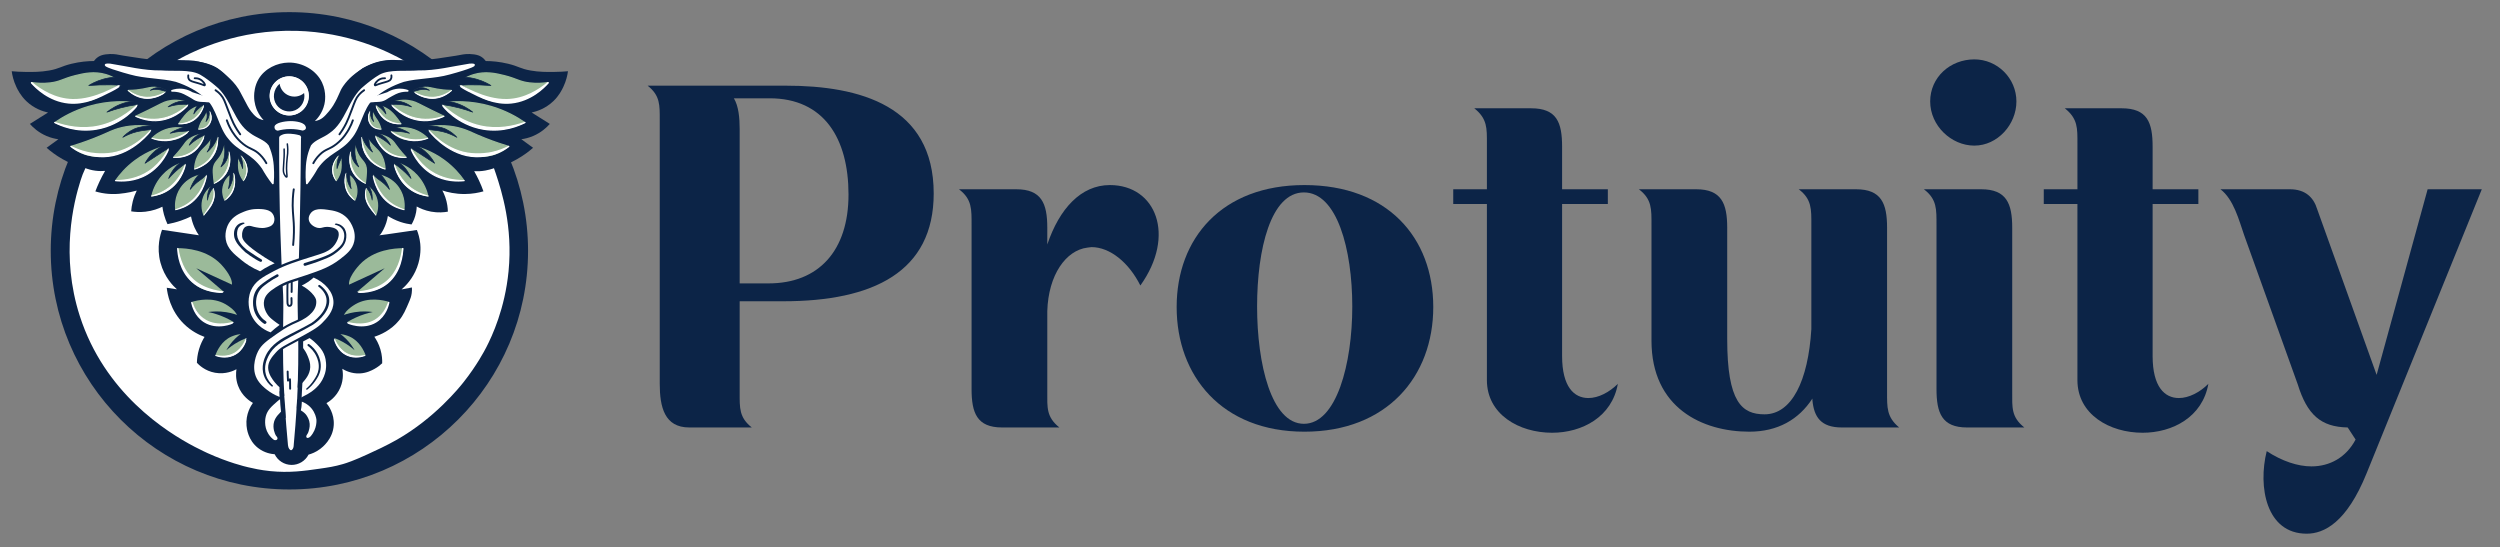 <?xml version="1.0" encoding="UTF-8"?><svg id="a" xmlns="http://www.w3.org/2000/svg" viewBox="0 0 2552.09 558.78"><rect x="0" y="0" width="2552.09" height="558.78" fill="#808080" stroke="none"/><defs><style>.b{stroke-width:1.29px;}.b,.c,.d,.e,.f,.g,.h,.i,.j,.k,.l,.m,.n,.o,.p,.q,.r,.s,.t,.u,.v,.w,.x,.y{fill:#fff;}.b,.c,.e,.f,.g,.z,.aa,.h,.i,.j,.k,.l,.m,.n,.o,.p,.q,.r,.s,.t,.u,.v,.w,.x,.y{stroke-linecap:round;stroke-linejoin:round;}.b,.c,.e,.f,.i,.j,.k,.l,.m,.o,.p,.q,.r,.s,.t,.u,.v,.w,.x,.y{stroke:#fff;}.c{stroke-width:.77px;}.e{stroke-width:.58px;}.f{stroke-width:.74px;}.g{stroke-width:1.99px;}.g,.z,.h,.n{stroke:#0c2447;}.z{stroke-width:.74px;}.z,.ab{fill:#0c2447;}.aa{stroke:#9bba9a;}.aa,.t{stroke-width:1.37px;}.aa,.ac{fill:#9bba9a;}.ad{fill:#131338;}.h{stroke-width:1.9px;}.i{stroke-width:.98px;}.j{stroke-width:1.69px;}.k{stroke-width:1.16px;}.l{stroke-width:1.25px;}.m{stroke-width:1.03px;}.n{stroke-width:1.55px;}.o{stroke-width:.76px;}.p{stroke-width:1.02px;}.q{stroke-width:1.48px;}.r{stroke-width:.8px;}.s{stroke-width:.88px;}.u{stroke-width:.86px;}.v{stroke-width:1.8px;}.w{stroke-width:.56px;}.x{stroke-width:.71px;}.y{stroke-width:1.8px;}</style></defs><circle class="d" cx="297.25" cy="259.26" r="235.49"/><path class="ab" d="M295.43,12.39c-134.56,0-243.63,109.08-243.63,243.64s109.08,243.63,243.63,243.63,243.63-109.08,243.63-243.63S429.99,12.39,295.43,12.39ZM302.38,31.48c53.43,1.39,92.86,20.53,111.56,31.19-5.64-1.28-15.19-2.62-26.39,0-10.37,2.42-17.36,7.11-20.99,9.6-3.43,2.34-10.3,7.14-16.2,15.59-4.16,5.97-3.61,8.79-10.2,19.8,0,0-2.65,4.42-7.58,9.64-2.01,2.13-3.94,3.87-6.78,5.09-1.73.74-3.28,1.06-4.36,1.21,2.27-2.19,7.62-7.93,9.73-17.14.43-1.88,2.49-11.8-2.4-22.19-6.02-12.8-20.23-20.62-34.19-20.39-11.69.19-24.26,6.04-30.59,16.8-4.05,6.88-4.54,14.06-4.57,17.25-.07,7.33,2.14,12.79,3.08,14.88,2.06,4.58,4.71,7.83,6.61,9.83-1.14-.19-2.79-.57-4.6-1.45-2.03-.99-3.67-2.3-5.57-4.36-3.54-3.82-5.54-7.51-6.06-8.48-8.53-16.01-8.35-15.86-9.21-17.2-3.9-6.12-8-9.94-11.39-13.08-5.11-4.75-9.44-8.78-16.47-11.63-5.55-2.25-11.04-3.07-13.32-3.39-1.32-.19-2.69-.34-8.24-.73-4.91-.34-9.47-.61-13.63-.83,18.92-10.52,62.71-31.53,121.76-29.99ZM496.42,354.54c-1.9,3.68-9.61,18.35-23.08,35.43-4.29,5.45-29.42,36.77-68.14,58.87-10.7,6.11-22.08,11.31-30.34,15.08-14.32,6.54-20.53,8.58-24.7,9.8-8.57,2.51-14.92,3.45-23.81,4.73-15.87,2.29-30.94,4.46-50.56,2.46-9.93-1.01-17.3-2.71-22.48-3.92-3.73-.87-20.39-4.89-41.5-14.48,0,0-6.66-3.06-13-6.37-29.73-15.54-92.14-55.25-117.36-133.58-19.92-61.87-6.34-115.86.8-138.35.6-1.94,1.3-3.99,2.13-6.12.9-2.32,1.84-4.46,2.79-6.42,2.55.97,5.9,1.99,9.93,2.54,4,.55,7.48.48,10.18.24-1.95,3.35-3.93,7.06-5.83,11.15-1.59,3.42-2.95,6.7-4.11,9.8,1.7.51,3.87,1.09,6.42,1.57,1.6.31,5.27.94,10.05,1.09,5.8.18,10.18-.44,13.81-.97,3.16-.46,7.26-1.23,11.99-2.54-1.44,2.9-2.98,6.65-4.12,11.14-.95,3.78-1.39,7.19-1.57,10.05,3.68.6,8.68,1.03,14.54.36,7.56-.86,13.49-3.2,17.32-5.09.32,2.43.82,5.19,1.64,8.16,1.03,3.76,2.32,6.99,3.57,9.65,4.12-.76,8.79-1.91,13.83-3.65,3.79-1.31,7.19-2.75,10.2-4.2.6,3.16,1.66,7.1,3.6,11.39,1.4,3.09,2.95,5.69,4.4,7.8-12.53-1.87-25.06-3.73-37.59-5.6-1.69,4.57-5.85,17.65-1.6,33.59,3.98,14.93,13.08,23.89,16.79,27.19-3.46-.53-6.93-1.07-10.39-1.6.64,5.78,3.31,22.99,17.59,36.99,7.6,7.45,15.69,11.25,20.99,13.2-1.84,2.97-4.01,7.15-5.6,12.44-1.66,5.51-2.13,10.37-2.2,13.95,1.91,2.08,8.18,8.35,18.6,10.2,10.98,1.95,19.39-2.28,21.79-3.6-.51,3.19-1.07,9.57,1.6,16.8,4.03,10.89,12.62,16.14,15.2,17.59-1.7,2.34-7.63,11.14-6.52,23.32.26,2.89,1.52,14.68,11.72,22.66,6.72,5.26,13.89,6.19,16.99,6.41,3.18,6.56,9.8,10.78,17.08,10.9,7.34.12,14.15-3.97,17.52-10.51,2.97-.82,7.43-2.44,11.92-5.84,1.93-1.46,12.93-9.77,13.81-24.35.72-11.85-5.71-20.23-7.45-22.35,2.5-1.43,10.28-6.31,14.35-16.35,3.38-8.32,2.39-15.71,1.82-18.72,2.82,1.73,9.29,5.12,17.81,4.72,7.06-.32,12.25-3.09,14.9-4.54,3.56-1.95,6.21-4.13,8-5.81.12-3.39-.1-8.43-1.82-14.23-1.71-5.75-4.25-10.07-6.18-12.84,5.88-1.9,16.82-6.41,25.26-16.72,4.51-5.5,6.72-10.72,10.72-20.17.74-1.74,1.72-4.26,2.18-7.63.33-2.4.28-4.42.18-5.81-3.51.67-7.03,1.33-10.54,2,3.96-3.4,11.38-10.73,15.81-22.53,4.26-11.37,3.56-21.07,3.27-23.98-.59-5.99-2.13-10.84-3.45-14.17-9.94,1.53-20,2.98-30.16,4.36-2.73.37-5.46.73-8.18,1.09.42-.36.85-.73,1.27-1.09,1.96-2.86,4.2-6.8,5.81-11.81.8-2.5,1.31-4.83,1.64-6.9,3.18,2.04,7.5,4.37,12.9,6.18,4.23,1.41,8.08,2.15,11.27,2.54,1.7-2.92,3.64-7.08,4.63-12.35.41-2.18.59-4.2.64-6,3.24,1.8,8.24,4.09,14.72,5.27,7.21,1.31,13.25.69,17.08,0-.08-3.83-.62-8.91-2.54-14.54-.93-2.71-2.01-5.08-3.09-7.09,5.29,1.76,13.2,3.69,22.89,3.63,7.8-.05,14.32-1.37,19.08-2.73-1.23-3.46-2.72-7.18-4.54-11.08-1.61-3.44-3.27-6.59-4.91-9.45,3.11.15,7.02.06,11.45-.73,3.38-.6,6.31-1.47,8.72-2.36.48,1.33,1.18,3.35,2,5.81,5.95,17.99,17.34,53.67,12.9,99.39-3.7,38.1-16.73,66-22.71,77.59Z"/><path class="ac" d="M235.99,293.21c4.28-7.73-8.94-21.91-10.19-23.22-14.5-15.27-35.54-16.65-44.5-16.66.3,3.33,3.18,31.15,23.93,41,10.72,5.09,26.96,5.74,30.76-1.13Z"/><path class="ac" d="M242.13,324.58c1.37-6.28-10.79-13.39-11.93-14.05-13.28-7.62-28.22-4.19-34.46-2.33.9,2.26,8.7,21.03,25.21,23.57,8.52,1.31,19.97-1.62,21.18-7.19Z"/><path class="ac" d="M250.2,342.64c-3.13-3.62-12.8.44-13.7.83-10.47,4.51-15.11,14.94-16.79,19.49,1.75.47,16.42,4.21,25.31-4.49,4.59-4.49,7.96-12.62,5.18-15.83Z"/><path class="d" d="M315.99,345.09c3.39,2.34,5.9,4.68,7.63,6.48,2.66,2.78,5.17,5.4,7.03,9.69,1.74,4.02,2.05,7.52,2.18,9.21.26,3.23-.05,5.78-.24,7.03-.15,1.01-.89,5.48-3.63,10.42-4.56,8.21-11.76,12.5-15.13,14.51-2.35,1.4-3.46,1.57-13.47,7.22-1.62.91-3.43,2.03-5.58,3.53-1.13.78-2.81,2.22-4.82,4.12-5.04,4.76-8.74,8.27-10.17,13.21-1.94,6.72,1.25,12.93,1.4,13.24.17.33.32.6.42.79.11.16.28.4.5.68.32.4.53.6.64.73.45.54.73,1.63.36,2.36-.44.88-1.86,1.35-3.33.8-1.57-1.13-3.81-3.05-5.7-6-5.22-8.18-3.03-17.05-2.7-18.29,1.63-6.18,5.52-9.68,11.8-15.17,11.46-10.02,15.75-8.46,24.33-17.57,3.92-4.16,8.94-9.64,9.2-17.36.15-4.32-1.21-7.79-2.54-11.08-1.49-3.69-3.32-6.49-4.72-8.36v-6.72c2.18-1.15,4.36-2.3,6.54-3.45Z"/><path class="d" d="M294,454.53c.25,3.08,1.95,5.1,3.15,5.06,1.21-.04,2.77-2.2,2.71-5.35,0-.08,0-.16,0-.25,1.01-10.66,2.34-26.46,3.37-45.61,2.8-52.35.08-91.1.67-106.84,1.37-36.1,2.86-88.55,3.37-160.4.04-.13.36-1.15-.26-2.1-.5-.77-1.27-.98-1.45-1.03-3.66-1-6.8-1.35-9.1-1.48-7.38-.41-9.29,1.59-9.93,1.85-.94.37-1.56,1.29-1.56,2.3-.17,71.77,1.94,124.28,4.06,160.22.93,15.82-1.57,54.28,1.35,106.21,1.12,19.94,2.54,36.37,3.6,47.42Z"/><path class="d" d="M307.15,418.93c.18-1.3.35-2.66.48-4.06.17-1.7.29-3.33.36-4.91,1.92.68,6.34,2.52,10.05,7.03,3.72,4.52,4.68,9.23,4.97,11.25,0,0,1.12,9.31-6.08,17.35-.76.85-1.81,1.22-1.81,1.22-.5.18-1.28.45-1.86.05-.57-.39-.65-1.21-.59-1.68.05-.36.2-.64.5-1.18.33-.59.64-.99.68-1.04.82-1.06,1.41-3.38,1.54-3.91.49-1.9,1.34-5.25.3-9.14-.13-.48-.25-.86-.34-1.1-.84-2.48-2.15-4.42-2.52-4.95,0,0-.03-.05-.06-.09-.95-1.32-2.6-3.01-5.64-4.84Z"/><path class="d" d="M315.08,97.89c0,11.02-8.93,19.95-19.95,19.95s-19.95-8.93-19.95-19.95,8.93-19.95,19.95-19.95,19.95,8.93,19.95,19.95Z"/><path class="ad" d="M280.93,94.97c4.21,3.58,10.04,4.62,15.21,2.7,5.24-1.94,9.01-6.62,9.8-12.17,6.49,5.62,7.65,15.09,3.04,21.63-4.05,5.74-11.97,8.39-18.92,5.41-6.77-2.9-10.62-10.28-9.12-17.57Z"/><path class="d" d="M266.52,213.42c7.5.47,9.98,2.73,10.81,3.6.51.53,2.27,2.42,2.7,5.41.1.7.53,3.73-1.35,6.31-1.55,2.12-3.78,2.74-6.08,3.38-3.52.98-6.53.62-7.89.45-4.65-.59-7.66-1.58-7.66-1.58-.42-.14-1.19-.4-2.25-.45,0,0-2.15-.1-4.05.9-2.82,1.48-4,6.41-3.6,9.91.34,2.95,1.92,6.75,15.32,16.22,4.3,3.04,10.33,7.03,17.92,11.21-1.53.65-3.11,1.37-4.72,2.18-3.84,1.92-7.23,3.97-10.18,6-8.65-3.67-14.85-8.06-18.79-11.27-7.93-6.46-14.69-11.94-16.22-21.18-1.43-8.67,2.48-15.53,3.15-16.67,4.19-7.1,10.74-9.81,15.32-11.71,7.8-3.23,14.29-2.91,17.57-2.7Z"/><path class="d" d="M285.46,406.33c-.13,0-.26-.02-.39-.07-1.45-.55-2.89-1.18-4.27-1.86-1.45-.71-5.22-2.68-8.92-5.57-2.35-1.84-7.81-6.12-10.86-12.13-6.38-12.58.54-26.89,1.35-28.48,3.66-7.19,9.03-10.94,19.72-18.42,3.91-2.74,8.77-6.14,15.93-9.55,1.36-.65,2.62-1.2,3.84-1.74,2.96-1.3,5.76-2.53,9.56-4.96,1.38-.88,6.05-4.08,8.51-8.44.95-1.68,1.36-3.15,1.52-3.88.21-.93.5-2.79.17-4.67-.34-1.93-1.86-4.29-4.54-7.01-2.76-2.81-6-5.2-9.61-7.11-.37-.19-.59-.58-.58-.99s.25-.79.62-.97c2.15-1.03,4.25-2.23,6.22-3.56,2-1.34,3.91-2.84,5.69-4.44.21-.19.47-.28.74-.28.15,0,.31.03.45.1,12.7,5.74,20.7,15.67,20.88,25.93.18,9.98-7.13,17.42-11.96,22.35-5.06,5.15-12.5,9.18-26.01,16.49-2.31,1.25-4.34,2.32-6.14,3.27-7.92,4.18-11.2,5.91-15.18,10.45l-.26.29c-3.23,3.68-7.24,8.25-7.13,14.28.11,6.1,4.35,11.48,6.39,14.07,1.44,1.82,3.04,3.48,4.78,4.96.24.2.38.5.39.82l.18,9.99c0,.36-.17.71-.47.92-.19.13-.41.2-.63.2Z"/><path class="ab" d="M320.17,283.31c11.77,5.32,20.06,14.8,20.24,24.95.17,9.56-6.91,16.73-11.71,21.63-4.77,4.86-11.81,8.72-25.68,16.22-12.42,6.72-16.57,8.2-21.63,13.97-3.4,3.88-7.78,8.7-7.66,15.32.12,6.49,4.53,12.06,6.65,14.76,1.79,2.28,3.57,3.96,4.91,5.09.06,3.33.12,6.66.18,9.99-1.1-.42-2.54-1.01-4.18-1.82-.74-.36-4.8-2.38-8.72-5.45-2.35-1.84-7.61-5.96-10.55-11.76-6.23-12.3.79-26.39,1.35-27.48,3.54-6.95,8.82-10.64,19.37-18.02,3.85-2.69,8.7-6.08,15.77-9.46,4.65-2.22,8.08-3.28,13.52-6.76,1-.64,6.15-3.99,8.87-8.82,1.14-2.02,1.54-3.72,1.64-4.18.16-.75.57-2.88.18-5.09-.16-.94-.74-3.43-4.83-7.59-2.01-2.04-5.21-4.84-9.88-7.31,1.92-.92,4.09-2.11,6.36-3.63,2.29-1.54,4.22-3.1,5.81-4.54M320.17,281.12c-.53,0-1.06.19-1.47.57-1.74,1.58-3.61,3.04-5.56,4.35-1.94,1.3-3.98,2.47-6.09,3.48-.75.36-1.23,1.11-1.24,1.94-.02.83.44,1.6,1.17,1.98,3.52,1.86,6.66,4.18,9.34,6.91,1.73,1.76,3.87,4.3,4.24,6.43.31,1.76-.01,3.55-.16,4.24-.12.53-.49,1.95-1.4,3.57-2.33,4.13-6.82,7.21-8.15,8.05-3.72,2.38-6.48,3.59-9.41,4.87-1.23.54-2.5,1.1-3.88,1.75-7.24,3.46-12.14,6.89-16.08,9.64-10.84,7.59-16.29,11.39-20.07,18.83-.84,1.64-7.97,16.41-1.35,29.47,3.15,6.22,8.75,10.61,11.14,12.48,3.79,2.98,7.65,4.98,9.13,5.71,1.42.7,2.89,1.33,4.36,1.9.25.1.52.14.78.14.45,0,.89-.14,1.26-.4.6-.42.95-1.11.93-1.83l-.09-4.69-.1-5.31c-.01-.63-.29-1.22-.77-1.63-1.69-1.44-3.24-3.04-4.6-4.77-1.99-2.53-6.08-7.72-6.18-13.45-.1-5.61,3.6-9.82,6.86-13.54l.26-.29c3.85-4.39,7.07-6.09,14.87-10.21,1.8-.95,3.83-2.02,6.15-3.28,13.61-7.36,21.1-11.41,26.2-16.61l.07-.07c4.96-5.06,12.47-12.7,12.28-23.14-.19-10.68-8.44-20.99-21.53-26.91-.29-.13-.6-.19-.9-.19h0Z"/><path class="ab" d="M307.41,417.04l-4.43-.24c.17-4.66.36-9.35.56-14.06.22-5.23.46-10.42.71-15.59,1.56-.38,3.12-.76,4.69-1.14-.26,4.88-.51,9.77-.76,14.69-.27,5.47-.53,10.92-.77,16.35Z"/><path class="ab" d="M287.7,426.63c1.32-.01,2.64-.02,3.96-.04-.16-4.11-.39-8.34-.67-12.66-.31-4.68-.69-9.24-1.12-13.66-1.5-.27-3-.55-4.5-.82.26,5.8.57,10.44.83,13.78.23,2.98.44,5.19.73,7.63.28,2.34.56,4.31.79,5.76Z"/><path class="ac" d="M357.09,293.21c-4.28-7.73,8.94-21.91,10.19-23.22,14.5-15.27,35.54-16.65,44.5-16.66-.3,3.33-3.18,31.15-23.93,41-10.72,5.09-26.96,5.74-30.76-1.13Z"/><path class="ac" d="M350.94,324.58c-1.37-6.28,10.79-13.39,11.93-14.05,13.28-7.62,28.22-4.19,34.46-2.33-.9,2.26-8.7,21.03-25.21,23.57-8.52,1.31-19.97-1.62-21.18-7.19Z"/><path class="ac" d="M342.88,342.64c3.13-3.62,12.8.44,13.7.83,10.47,4.51,15.11,14.94,16.79,19.49-1.75.47-16.42,4.21-25.31-4.49-4.59-4.49-7.96-12.62-5.18-15.83Z"/><path class="ab" d="M242.01,292.99c-13.89-6.39-27.79-12.77-41.68-19.16,11.24,9.61,22.49,19.22,33.73,28.83,2.65-3.22,5.3-6.45,7.95-9.67Z"/><path class="ab" d="M246.28,323.17c-3.82-1.67-9.05-3.51-15.44-4.5-7.44-1.16-13.79-.78-18.3-.15,4.81.98,10.8,2.66,17.3,5.64,5.18,2.36,9.48,4.99,12.91,7.41,1.18-2.8,2.35-5.59,3.52-8.39Z"/><path class="ab" d="M250.84,337.59c-3,1.7-6.79,4.24-10.62,7.96-4.45,4.33-7.34,8.71-9.16,12,3.03-2.69,7.1-5.81,12.29-8.63,4.12-2.25,7.99-3.78,11.28-4.85-1.26-2.16-2.53-4.32-3.79-6.48Z"/><path class="ab" d="M351.06,292.99c13.89-6.39,27.79-12.77,41.68-19.16-11.24,9.61-22.49,19.22-33.73,28.83-2.65-3.22-5.3-6.45-7.95-9.67Z"/><path class="ab" d="M346.79,323.17c3.82-1.67,9.05-3.51,15.44-4.5,7.44-1.16,13.79-.78,18.3-.15-4.81.98-10.8,2.66-17.3,5.64-5.18,2.36-9.48,4.99-12.91,7.41-1.18-2.8-2.35-5.59-3.52-8.39Z"/><path class="ab" d="M342.23,337.59c3,1.7,6.79,4.24,10.62,7.96,4.45,4.33,7.34,8.71,9.16,12-3.03-2.69-7.1-5.81-12.29-8.63-4.12-2.25-7.99-3.78-11.28-4.85,1.26-2.16,2.53-4.32,3.79-6.48Z"/><path class="n" d="M290.04,152.2c.15,3.32.08,6.02,0,7.84-.12,2.61-.56,9.31-.65,10.78-.18,2.75-.32,4.85.82,7.18.67,1.38,1.87,2.99,2.45,2.78.73-.26-.09-3.15-.16-8.82-.03-2.01.06-3.45.16-5.39.28-5.01.75-6.64.98-9.96.16-2.29.21-5.57-.33-9.63"/><path class="g" d="M299.87,193.28c-.29,2.08-.7,5.32-.93,9.31-.62,10.53.49,16.85.93,25.14.28,5.19.38,12.83-.62,22.34"/><path class="g" d="M293.98,276.51c-.09,1.84-.2,4.39-.31,7.45-.12,3.35-.25,7.05-.31,11.79-.07,5.42,0,7.63.03,8.64,0,.08.02.45.03.95.02,1.18,0,1.56,0,2.41,0,1.61.12,2.7.5,3.5.12.25.29.52.59.73.35.24.73.26.91.27.43.02.76-.09.86-.14,0,0,.37-.15.68-.45.74-.74.69-2.85.68-3.32-.03-1.24-.06-2.38-.09-4.06"/><path class="g" d="M298.48,269.54c.06,1.64.11,4.24,0,7.45-.17,4.88-.62,6.24-.72,8.4-.03.6,0,.35.02,2.53.01,1.83,0,1.95,0,4.42,0,1.81.02,2.04,0,2.95-.02,1.15-.06,2.09-.09,2.73"/><path class="g" d="M293.64,379.32c.03,1.67.08,3.12.12,4.3.02.6.06,1.55.12,2.73.04.82.08,1.56.12,2.18.67-.44,1.33-.89,2-1.33.04.58.09,1.49.12,2.6.04,1.37.01,2.13.02,3.9,0,.73.01,1.81.04,3.12"/><path class="d" d="M276.2,340.49c-.13,0-.26-.02-.39-.06-2.63-.89-16-6.08-21.24-20.49-1.06-2.91-4.15-13.22.48-23.88,4.36-10.04,13.01-14.62,23.97-20.41,11.94-6.32,24.03-10.11,38.03-14.5,1.07-.33,2.08-.65,3.05-.95,10.16-3.14,16.29-5.04,20.67-11.22.24-.34,5.83-8.29,3.12-12.62-1.79-2.86-6.7-3.32-8.54-3.49-.52-.05-1.02-.07-1.5-.07-1.76,0-3,.33-4.19.64-1.06.28-2.16.57-3.48.57-.72,0-1.46-.08-2.24-.26-4.51-1-9.38-4.63-9.95-9.6-.49-4.29,2.44-7.57,3.04-8.19,2.38-2.46,5.79-3.66,10.4-3.66,2.43,0,4.78.32,6.85.6,6.19.84,14.67,1.99,21.46,9.39.41.45,10.04,11.15,7.05,24.51-1.96,8.72-8.22,13.58-14.86,18.71-10.65,8.25-20.69,11.67-34.59,16.41-3.37,1.15-6.39,2.1-9.05,2.94-8.29,2.62-14.28,4.51-22.24,9.55-7.04,4.46-10.18,7.92-11.18,12.31-.98,4.29.23,9.23,3.42,13.91,1.08,1.58,2.42,3.05,6.12,5.91,1.84,1.42,3.77,2.8,5.74,4.1.33.22.54.59.54.98,0,.4-.18.77-.5,1.01-1.65,1.2-3.28,2.47-4.85,3.77-1.47,1.21-2.92,2.48-4.31,3.77-.23.21-.52.32-.82.32Z"/><path class="ab" d="M327.41,213.5c2.35,0,4.69.32,6.69.59,6.13.83,14.24,1.93,20.73,9.01.48.53,9.59,10.8,6.76,23.43-1.82,8.13-7.58,12.73-14.42,18.02-10.28,7.96-20.04,11.38-34.24,16.22-13.85,4.72-20.86,5.85-31.54,12.62-7.13,4.52-10.6,8.2-11.71,13.07-1.64,7.19,2.73,13.59,3.6,14.87,1.24,1.81,2.76,3.38,6.38,6.17,1.51,1.17,3.46,2.6,5.81,4.15-1.59,1.16-3.23,2.43-4.91,3.82-1.56,1.29-3.01,2.57-4.36,3.82-1.83-.62-15.29-5.46-20.5-19.75-.61-1.69-4.27-12.11.45-22.98,4.11-9.45,12.06-13.81,23.43-19.82,11.84-6.27,23.76-10,37.85-14.42,12.01-3.77,19.27-5.48,24.33-12.62.57-.8,6.26-9.01,3.15-13.97-2.11-3.37-7.42-3.87-9.46-4.06-.58-.05-1.11-.08-1.61-.08-3.54,0-5.14,1.21-7.68,1.21-.59,0-1.24-.07-1.98-.23-3.92-.87-8.5-4.1-9.01-8.56-.44-3.87,2.37-6.86,2.7-7.21,2.51-2.59,6.03-3.29,9.53-3.29M327.41,211.08c-4.96,0-8.65,1.32-11.27,4.03-.66.68-3.92,4.32-3.37,9.17.63,5.54,5.96,9.55,10.89,10.65.87.19,1.69.29,2.5.29,1.48,0,2.65-.31,3.79-.61,1.17-.31,2.28-.6,3.89-.6.44,0,.91.02,1.38.07,1.53.14,6.16.58,7.63,2.93,1.7,2.71-.91,8.23-3.08,11.28-4.15,5.85-10.13,7.7-20.04,10.76-.98.3-1.99.62-3.04.95-14.08,4.41-26.22,8.22-38.26,14.59-11.17,5.91-19.99,10.58-24.52,21-4.81,11.07-1.6,21.76-.5,24.77,5.43,14.92,19.27,20.29,21.99,21.22.26.09.52.13.78.13.6,0,1.19-.22,1.65-.64,1.38-1.27,2.81-2.53,4.26-3.73,1.55-1.28,3.16-2.54,4.79-3.73.64-.47,1.01-1.22.99-2.01s-.43-1.53-1.09-1.96c-1.94-1.28-3.85-2.64-5.67-4.04-3.57-2.76-4.85-4.15-5.85-5.62-3-4.4-4.15-9.01-3.24-12.97.93-4.05,3.91-7.29,10.65-11.56,7.82-4.96,13.44-6.73,21.95-9.42,2.67-.84,5.69-1.8,9.07-2.95,13.48-4.6,24.13-8.23,34.94-16.6,6.51-5.04,13.25-10.26,15.3-19.41,3.13-13.98-6.91-25.13-7.34-25.6-7.08-7.73-15.81-8.91-22.19-9.78-2-.27-4.5-.61-7.02-.61h0Z"/><path class="ab" d="M325.14,291.24c.18-.1.36-.21.53-.31.27-.16.61-.14.86.04,7.61,5.43,9.02,11.41,9.35,13.18,2.23,12.05-9.85,23.1-16.34,27.3-.67.44-2.75,1.58-6.91,3.88-8.59,4.74-12.6,6.67-15.5,8.26-8.66,4.73-18.32,9.94-23.25,20.22-1.36,2.83-4.93,10.27-2.36,18.87,1.57,5.24,4.76,8.74,6.84,10.62.32.29.35.77.07,1.1h-.01c-.28.34-.76.38-1.09.12-2.28-1.85-5.87-5.36-7.83-10.82-3.43-9.57.59-18.26,1.85-20.9,5.55-11.58,16.94-17.51,24.1-21.23,2.53-1.32,7.33-3.6,15.67-8.09,4.05-2.18,6.08-3.27,6.74-3.71,1.03-.67,17.73-11.88,15.33-25.28-.28-1.59-1.51-6.95-8.13-11.94-.45-.34-.41-1.03.08-1.31Z"/><path class="ab" d="M249.64,227.68c.07.26-.2.6-.45.76-.1.06-.15.08-.5.2-.24.08-.47.18-.7.26-.57.2-1.2.59-1.49.78-.91.57-1.79,1.13-2.54,2.03-.79.95-1.07,1.86-1.39,2.85-.22.7-1.11,3.74-.1,7.64,0,0,.1.37.21.72,2.34,7.42,10.36,12.89,10.36,12.89,5.44,3.72,11.65,7.86,13.77,8.91.97.48,1.03,1.85.09,2.4,0,0-.02.01-.03.02-.38.22-.86.25-1.26.06-6.49-2.97-15.21-9.72-15.21-9.72-4.9-4.6-9.15-8.99-10.84-14.09-.14-.42-.22-.72-.25-.81-.14-.54-1.82-7.24,2.28-11.99,2.73-3.17,6.31-3.49,7.18-3.35.21.04.77.13.86.44Z"/><path class="ab" d="M314.34,351.35c-.62.41-.65,1.31-.05,1.75,2.54,1.88,6.37,5.36,8.82,10.91.97,2.2,2.99,6.98,2.11,12.99-.63,4.31-2.48,7.23-4.5,10.42-2.71,4.29-5.72,7.3-7.95,9.22-.17.14-.25.35-.24.57.03.57.69.87,1.14.52,2.38-1.88,5.46-4.76,8.25-8.85,2.15-3.15,4.55-6.67,5.32-11.88.99-6.66-1.22-11.91-2.16-14.06-2.72-6.17-7.04-9.84-9.51-11.59-.36-.26-.84-.26-1.21-.01,0,0-.01,0-.02.01Z"/><path class="ab" d="M341.86,228.77s-.11.27,0,.43c.06.09.15.12.29.16.2.07.4.14.6.2.52.15,1.04.34,1.56.5,1.22.39,2.49,1.24,2.57,1.29.79.58,1.89,1.53,2.81,2.96,3.26,5.07,1.06,11.18.75,12.02-1.6,4.24-4.89,6.8-8.39,9.54-.24.19-1.18.93-2.49,1.78-2.49,1.61-5.67,3.18-11.22,5.21-4.44,1.63-10.34,3.64-17.45,5.67-.57.16-.98.65-1.04,1.24,0,.01,0,.02,0,.03-.11,1.02.87,1.82,1.85,1.53,2.46-.74,10.96-3.29,17.47-5.97,3.68-1.52,6.02-2.23,9.74-4.46,1.11-.66,2.76-1.66,4.66-3.18,3.43-2.74,7.3-5.83,9.09-11.18.3-.9,1.77-5.55.24-10.48-.5-1.59-1.1-2.56-1.33-2.91,0,0-2.22-3.36-5.94-4.42-.2-.06-.48-.11-1.15-.3-.86-.24-1-.32-1.33-.3-.49.02-1.1.22-1.26.63Z"/><path class="ab" d="M284.43,281.34c.03-1-1.04-1.67-1.92-1.2-4.54,2.38-8.13,4.74-10.74,6.6-5.29,3.77-7.97,5.73-10.11,9.21-3.49,5.68-3.42,11.43-3.37,13.71.05,2.17.29,8.5,4.72,14.6,2.23,3.07,4.77,5.06,6.64,6.26.46.3,1.05.27,1.49-.06.14-.1.27-.2.41-.31.73-.55.69-1.65-.08-2.15-1.61-1.05-3.56-2.61-5.34-4.89-4.42-5.65-4.67-11.72-4.72-13.56-.05-1.73-.12-6.8,2.86-11.96,2.12-3.67,4.73-5.56,9.52-9.04,3.62-2.63,7.03-4.58,9.91-6.03.43-.22.72-.65.73-1.14,0-.01,0-.02,0-.03Z"/><path class="q" d="M181.53,253.82c.29,5.56,1.89,22.43,14.9,33.8,13.33,11.64,31.15,10.96,31.25,10.54.1-.42-17.39-.7-30.53-12.48-9.91-8.87-13.93-21.22-15.63-31.86Z"/><path class="q" d="M195.82,308.93c.57,2.71,3.13,13.42,12.84,19.5,13.24,8.29,29.11,1.3,29.07.97-.03-.32-15.26,4.99-27.86-2.3-8.07-4.67-12.04-12.75-14.05-18.17Z"/><path class="m" d="M220.29,362.96c1.93.72,9.78,3.39,17.91-.28,10.77-4.86,13.4-16.94,13.23-17.04-.17-.1-3.29,10.33-12.62,15.29-6.14,3.27-12.92,3.09-18.52,2.03Z"/><path class="ab" d="M370.38,69.57c4.13-2.19,10.5-5.07,18.65-6.78,6.73-1.42,10.81-1.22,20.32-1.33,19.31-.22,28.97-.34,37.79-1.82,8.15-1.37,16.39-2.25,24.5-3.88.64-.13,5.89-1.18,12.36-.24,3.3.48,5.41,1.26,7.27,2.42,2.29,1.43,3.75,3.17,4.6,4.36,6.2.04,14.05.64,22.86,2.79,10.95,2.66,12.3,5.02,22.9,6.9,8.75,1.55,16.51,1.5,23.26,1.45,6.13-.04,11.25-.39,14.9-.73-.52,3.92-1.72,9.66-4.72,15.99-1.39,2.92-4.28,8.88-10.18,14.54-8.09,7.76-17.25,10.55-22.17,11.63,2.9,1.81,5.81,3.62,8.72,5.45,3.28,2.06,6.55,4.12,9.81,6.18-3.04,3.44-8.6,8.77-17.08,12.36-4.53,1.91-8.69,2.83-11.99,3.27,4,2.91,7.99,5.81,11.99,8.72-3.8,3.36-9.24,7.63-16.35,11.63-2.41,1.36-6.68,3.74-12.36,5.81-14.57,5.34-27.26,4.61-30.53,4.36-4.69-.35-14.63-1.21-25.44-6.9-6.72-3.55-11.02-7.51-12.36-8.72-9.58-8.67-37.53-29.99-94.21-70.99,2.2-2.77,4.92-5.84,8.24-8.96,3.23-3.04,6.37-5.51,9.21-7.51Z"/><path class="d" d="M275.44,97.89c0,11.02,8.93,19.95,19.95,19.95,11.02,0,19.95-8.93,19.95-19.95,0-11.02-8.93-19.95-19.95-19.95-11.02,0-19.95,8.93-19.95,19.95Z"/><path class="ab" d="M310.44,94.97c-4.21,3.58-10.04,4.62-15.21,2.7-5.24-1.94-9.01-6.62-9.8-12.17-6.49,5.62-7.65,15.09-3.04,21.63,4.05,5.74,11.97,8.39,18.92,5.41,6.77-2.9,10.62-10.28,9.12-17.57Z"/><path class="y" d="M318.27,148.87c4.05-5.43,12.37-7.44,18.62-12.24,17.14-11.5,19.4-35.63,35.22-48.12,5.02-4.2,10.28-8.36,15.9-11.58,10.01-5.41,26.22-3.1,38.91-4.13,18.52.24,34.96-4.26,52.76-7,15.77-.73-17.07,8.42-21,9.42-15.35,4.36-31.63,3.59-46.58,7.44-11.78,3.89-22.29,9.3-31.45,17.85-10.97,9.61-12.87,29.6-22.85,40.83-10.03,12.81-23.19,14.31-34.24,30.28-1.36,2.43-2.89,4.99-4.62,7.62-1.91,2.91-3.82,5.56-5.69,7.97-.16-1.71-.3-3.8-.36-6.18-.01-.45-.07-2.65,0-5.27.11-4.04.23-8.65,1.27-13.99.64-3.25,1.8-7.74,4.1-12.89Z"/><path class="v" d="M395.76,94.95c1.75-1.09,4.62-2.57,8.45-3.23,5.43-.95,9.83.26,11.97,1-2.33-.06-5.71.12-9.5,1.35-2.08.68-3.69,1.56-6.93,3.3-5.63,3.03-5.63,3.62-8.11,4.64-2.77,1.14-4.44,1.09-11.49,1.47-2.98.16-7.54.43-13.26.88,9.62-3.14,19.25-6.28,28.87-9.43Z"/><path class="h" d="M399.56,76.93c.14,1,.19,2.49-.59,3.85-1.19,2.06-3.53,2.45-9.48,4.15-5.12,1.46-6.4,2.61-6.81,2.07-.66-.86,1.76-4.58,5.33-6.22,1.96-.9,3.82-.96,5.03-.89"/><path class="g" d="M360.2,122.83c-.79,2.32-2.05,5.48-4.03,9-1.55,2.75-5.43,9.48-12.72,15.21-7.38,5.8-10.89,4.78-17.07,10.86-3.3,3.25-5.35,6.53-6.52,8.69"/><path class="g" d="M371.69,92.11c-1.36.92-3.33,2.42-5.28,4.65-3.18,3.65-4.07,6.69-7.27,15.11-2.68,7.06-4.03,10.59-5.76,14.06-2.47,4.94-5.03,8.72-6.83,11.17"/><path class="aa" d="M419.17,148.38c7.93,1.68,21.17,5.59,34.55,15.49,9.34,6.91,15.65,14.45,19.65,20.11-5.09.35-20.08.71-34-8.75-8.44-5.74-13.23-12.87-14.46-14.77-2.98-4.62-4.72-8.92-5.75-12.09Z"/><path class="aa" d="M450.44,105.15c10.81-1.56,29.36-2.76,50.89,3.55,15.02,4.41,26.49,11.01,34.19,16.32-6.28,2.8-25.06,10.22-47.05,4.72-13.34-3.34-22.71-10.14-25.14-11.97-5.92-4.45-10.11-9.09-12.88-12.62Z"/><path class="aa" d="M402.73,165.45c4.12,1.04,14.27,4.2,22.93,13.64,7.38,8.05,10,16.64,10.98,20.81-3.95-.52-11.25-2.06-18.36-7.39-12.76-9.54-15.1-23.88-15.55-27.06Z"/><path class="aa" d="M381.48,177.79c1.86.1,16.51,1.13,25.32,13.78,6.53,9.37,5.8,19.3,5.5,22.04-4.07-1.44-13.08-5.26-20.7-14.42-7.03-8.45-9.31-17.18-10.13-21.4Z"/><path class="aa" d="M383.64,219.16c-1.29-3.4-2.83-5.77-3.98-7.29-2.03-2.69-3.16-3.16-4.52-5.72-.49-.93-1.79-3.44-1.89-6.87-.13-4.26,1.65-7.44,2.54-8.81,1.89,1.45,5.82,4.88,8.04,10.71,3.25,8.52.56,16.06-.19,17.98Z"/><path class="aa" d="M353.88,177.23c1.51.85,6.62,3.98,9.12,10.51,3.05,7.96-.09,14.93-.68,16.18-1.74-1.28-6.03-4.79-8.29-11.06-2.65-7.35-.8-13.7-.15-15.63Z"/><path class="aa" d="M347.78,158.38c-1.29.88-5.69,4.1-7.36,10.17-2.24,8.12,2.24,14.64,2.88,15.53,2.87-4.03,3.95-7.62,4.41-9.95.69-3.52.54-7.03.33-11.76-.07-1.65-.18-3.03-.26-3.99Z"/><path class="aa" d="M362.32,148.44c-.89,1.23-6.88,9.82-4.18,20.96,2.93,12.1,13.61,16.9,14.8,17.42.19-1.23.44-3,.63-5.14.39-4.41.67-7.62.2-10.47-1.15-6.87-6.05-7.59-9.72-16.93-.94-2.41-1.45-4.48-1.73-5.84Z"/><path class="aa" d="M371.37,134.13c-.86,2.76-2.89,10.64.44,19.44,5.32,14.06,19.64,18.14,21.21,18.56-.39-7.22-2.55-11.9-4.36-14.77-3.49-5.55-7.45-7.17-12.43-14.4-2.47-3.58-4-6.81-4.86-8.84Z"/><path class="aa" d="M436.32,140.96c-2.39-2.35-9.56-8.79-20.78-10.23-7.57-.97-13.67.75-16.88,1.92,4.29,5.3,8.8,7.48,11.29,8.43,5.83,2.21,11.39,1.72,17.95,1.14,3.52-.31,6.41-.83,8.43-1.26Z"/><path class="aa" d="M383.24,136.46c.57,2.71,2.51,10.18,9.31,16.29,8.93,8.02,19.61,7.75,21.83,7.64-.99-1.04-2.43-2.6-4.11-4.55-4.41-5.13-6.78-8.73-7.96-10.25-2.68-3.46-7.89-7.38-19.08-9.13Z"/><path class="aa" d="M384.51,107.35c.41,2.31,1.64,7.29,5.79,11.69,7.2,7.66,17.21,7.25,18.76,7.16-.68-1.06-1.67-2.54-2.94-4.24-1.33-1.77-4.26-5.65-7.52-8.39-2.11-1.77-6.56-4.91-14.09-6.23Z"/><path class="aa" d="M398.62,105.04c3.22,3.61,9.79,9.94,20.09,13.68,15.99,5.81,30.02,1.42,34.31-.11-2.93-1.37-7.31-3.44-12.59-6.05-12.9-6.37-15.24-8.04-19.77-9.19-4.77-1.2-12.06-1.83-22.04,1.66Z"/><path class="aa" d="M379.69,112.65c.38,1.26,1.04,3.13,2.16,5.24,1.11,2.11,2.1,3.36,2.83,4.42,1.32,1.91,2.96,4.86,4.13,9.28-1.53-.19-4.88-.84-7.96-3.43-1.27-1.07-3.47-2.92-4.15-6.03-1.09-4.92,2.52-8.97,2.99-9.48Z"/><path class="aa" d="M474.07,87.97c1.99,1.11,5.03,2.86,8.65,5.23,3.8,2.48,4.98,3.51,7.34,4.89,4.81,2.82,9.04,3.92,11.82,4.64,13.12,3.41,25.86.4,27.39.02,16.24-4.01,26.12-14.21,29.77-18.41-4.25.67-10.82,1.32-18.66.35-10.5-1.3-12.53-4.18-25.5-7.44-8.76-2.2-19.49-4.59-31.32-1.03-7.86,2.37-13.48,6.61-16.85,9.63,2.45.7,4.9,1.41,7.36,2.11Z"/><path class="aa" d="M435.73,129.37c17.95-2.57,30.62.12,38.96,3.13,5.76,2.08,9.67,4.39,20.96,8.83,9.81,3.85,18.02,6.49,23.44,8.12-2.37,1.97-6.02,4.59-10.94,6.67-9.52,4.03-17.92,3.54-21.92,3.27-16.64-1.15-28.25-9.92-34.9-14.85-7.28-5.41-12.36-11.06-15.6-15.17Z"/><path class="z" d="M433.82,105.26c4.75-1.46,15.26-3.99,27.98-.96,10.01,2.39,17.03,7.18,20.77,10.16-8.48-3.08-18.87-6.02-30.93-7.73-6.39-.91-12.37-1.34-17.82-1.47Z"/><path class="z" d="M443.68,89.5c3.54-2.99,8.68-6.46,15.47-8.62,20.32-6.46,38.43,4.22,41.98,6.41-14.44-1.08-30.39-1.05-47.5.88-3.39.38-6.7.83-9.94,1.33Z"/><path class="z" d="M414.74,144.73c4.73,1.18,13.71,4.15,21.58,12.08,3.41,3.43,5.76,6.94,7.36,9.87-5.65-3.73-11.4-7.46-17.23-11.19-3.89-2.49-7.77-4.95-11.64-7.36-.02-1.13-.05-2.26-.07-3.39Z"/><path class="z" d="M392.97,104.68c2.58-.92,8.81-2.72,16.35-.88,5.13,1.25,8.78,3.69,10.82,5.3-3.97-1.3-9.4-2.57-15.91-2.65-3.39-.04-6.44.24-9.06.66-.74-.81-1.47-1.62-2.21-2.43Z"/><path class="z" d="M392.43,132.51c1.67-.99,4.3-2.22,7.66-2.5,4-.34,7.07.83,10.31,2.06,2.01.76,4.71,1.99,7.66,3.98-3.96-1.08-7.25-1.55-9.57-1.77-3.74-.36-6.21-.21-11.05-.88-2.12-.3-3.85-.64-5.01-.88Z"/><path class="z" d="M376.82,133.85c.5-1.08,12.26.96,18.87,9.39,1.59,2.03,2.5,3.93,2.95,5-1.92-1.81-4.3-3.79-7.18-5.7-4.1-2.72-7.99-4.5-11.18-5.68-3.21-2.1-3.57-2.76-3.46-3.01Z"/><path class="z" d="M397.14,160.64c3.93,1.2,6.86,2.84,8.76,4.09,1.4.92,7.61,5.14,11.86,13.29.88,1.69,1.47,3.16,1.84,4.16-1.79-2.04-3.81-4.16-6.08-6.3-4.48-4.22-8.92-7.55-12.92-10.16-1.15-1.69-2.31-3.39-3.46-5.08Z"/><path class="z" d="M368.16,130.38c.11,3.42.82,10.27,5.27,17.15,2.28,3.51,4.86,6,6.92,7.66-.63-.91-1.49-2.3-2.21-4.12-1.4-3.54-1.23-6.08-1.62-8.69-.37-2.48-1.37-5.93-4.23-9.94-1.38-.68-2.76-1.36-4.13-2.05Z"/><path class="z" d="M377.41,173.45c2.86,4.36,5.79,7.12,7.95,8.84,2.35,1.87,4.18,2.82,7.07,5.45,2.39,2.17,4.09,4.21,5.16,5.6-.9-2.79-2.44-6.53-5.16-10.46-3.48-5.04-7.43-8.27-10.16-10.16-1.62.25-3.24.49-4.86.74Z"/><path class="z" d="M373.58,190.98c1.4,1.52,3.27,3.93,4.68,7.29.95,2.26,1.42,4.33,1.66,5.97.14-1.45.16-3.17-.1-5.08-.68-5.09-2.96-8.8-4.47-10.83-.59.88-1.18,1.77-1.77,2.65Z"/><path class="z" d="M361.5,143.26c-.7,1.35-5.5,11.03-.88,20.33,1.61,3.24,3.85,5.42,5.6,6.78-1.21-2.34-2.48-5.41-3.24-9.13-1.76-8.61.18-15.8,1.47-19.44-.98.49-1.96.98-2.95,1.47Z"/><path class="z" d="M350.24,154.01c-1.06-.33-3.17,3.42-4.2,5.74-.4.9-1.66,3.91-1.99,8.17-.13,1.73-.08,3.18,0,4.2.75-2.4,1.75-5.09,3.09-7.95,1.22-2.6,2.51-4.88,3.76-6.85.08-2.58-.3-3.2-.66-3.31Z"/><path class="z" d="M354.87,173.85c-1.08.24-1.05,4.55-.79,7.07.1.98.5,4.21,2.33,8.08.74,1.57,1.51,2.8,2.08,3.64-.54-2.45-1.01-5.28-1.26-8.44-.23-2.86-.24-5.49-.14-7.81-1.21-2.28-1.86-2.63-2.22-2.55Z"/><path class="z" d="M380.19,108.23c-.57,1.01-3.23,5.99-1.33,11.49.69,1.99,1.77,3.45,2.65,4.42-.65-1.5-1.87-4.9-.88-8.84.28-1.12.68-2.08,1.11-2.87-.52-1.4-1.03-2.8-1.55-4.2Z"/><path class="z" d="M381.39,105.48c2.48,1.27,5.63,3.25,8.73,6.3,1.58,1.56,2.85,3.11,3.87,4.53-.76-2.96-1.81-5.22-2.65-6.74-1.17-2.13-1.84-3.3-3.2-4.09-2.67-1.53-5.85-.36-6.74,0Z"/><path class="z" d="M417.8,128.26c8.55-.55,15.71-.29,21.03.12,10.69.83,14.91,2.86,16.35,3.54,5.33,2.49,8.99,5.86,11.19,8.25-3.27-1.85-8.33-4.31-14.88-5.89-4.01-.97-6.97-1.23-9.28-1.47-5.61-.6-13.8-1.8-24.41-4.54Z"/><path class="j" d="M559.44,84.53c-4.41,4.93-17.66,18.38-37.66,20.37-16.69,1.65-30.54-5.43-43.75-12.19-5.14-2.63-7.97-4.58-7.81-4.91.45-.94,23.21,14.65,47.38,14.11,18.26-.41,32.79-9.91,41.84-17.38Z"/><path class="t" d="M535.82,125.05c-5.45,2.81-21.74,10.3-42.64,6.74-26.69-4.54-41.57-23.81-41.3-24.18.26-.35,14.85,15.77,38.52,21.08,17.46,3.91,33.53.53,45.43-3.63Z"/><path class="b" d="M519.35,149.46c-3.09,2.36-7.92,5.51-14.42,7.75-.83.29-11.41,3.8-23.8,2.36-25.94-3.01-43.44-26.11-43.25-26.35.18-.21,14.93,18.98,39.07,23.08,12.2,2.07,23.35-.18,25.08-.55,7.44-1.59,13.31-4.18,17.32-6.3Z"/><path class="l" d="M473.8,184.41c-6.21.66-19.32,1.11-32.12-6.37-16.09-9.39-22.12-25.7-21.9-25.85.21-.14,6.07,13.52,19.99,22.77,11.49,7.64,24.15,9.4,34.04,9.45Z"/><path class="p" d="M437.1,200.15c-4.65-.6-12.02-2.27-19.02-7.48-12.85-9.57-15.76-24.62-15.51-24.75.23-.11,3.29,12.17,14.29,21.8,6.85,6,14.4,8.89,20.23,10.42Z"/><path class="p" d="M412.51,214.09c-4.8-1.02-10.85-3.08-16.44-7.54-13.04-10.41-15.24-27.27-15.06-27.34.17-.06,2.25,13.73,13.57,24.47,6,5.69,12.67,8.71,17.93,10.42Z"/><path class="o" d="M383.67,219.66c-1.01-1.14-2.42-2.78-4-4.85-1.24-1.63-2.09-2.74-2.91-4.06-1.02-1.65-3.14-5.09-3.69-9.87-.2-1.77-.32-4.8.79-8.48-.54,2.45-.84,5.63-.12,9.15.68,3.33,2.04,5.81,2.85,7.27.84,1.51,1.33,2.08,3.09,4.66,1.76,2.59,3.12,4.75,4,6.18Z"/><path class="x" d="M362.29,204.45c-.13.13-4.43-2.67-7.24-7.47-5.42-9.25-2.01-20.27-1.91-20.27.09,0-2.74,9.17,1.64,18.23,2.87,5.95,7.65,9.37,7.51,9.51Z"/><path class="c" d="M373.14,187.25c-2.44-1.04-8.03-3.83-12.05-10.05-6.32-9.79-3.69-20.26-3.21-22.05-.45,2.68-1.52,11.19,3.33,20.05,3.84,7.02,9.41,10.63,11.93,12.05Z"/><path class="f" d="M393.34,172.58c-.13.02-.35.04-.62.02-.31-.03-.54-.1-.65-.14-1.83-.6-3.03-1.14-3.03-1.14-.47-.21-1.09-.49-1.82-.85,0,0-1.41-.7-2.57-1.36-3.41-1.96-6.09-4.54-6.09-4.54s-3.6-3.48-5.91-8.03c-.39-.76-.73-1.54-.73-1.54,0,0,0,0,0,0-.4-.7-1.28-3.6-1.48-4.27-.48-1.56-1.02-5.4-1.32-10.46.24,3.06.88,6.87,2.44,10.95,0,0,1.85,4.85,5.15,9.45.26.36.54.76.54.76s.4.56.73,1c.46.63,5.2,6,14.9,9.97.09.04.25.1.46.19Z"/><path class="s" d="M414.69,160.66c-3.67.3-10.74.31-17.68-3.72-10.82-6.29-13.97-18.12-13.82-18.2.14-.08,3.38,10.1,12.96,16.47,6.28,4.18,13.14,5.29,18.53,5.45Z"/><path class="r" d="M409.4,126.46c-3.62.22-9.11-.06-14.32-3.16-8.92-5.3-11.53-15.58-11.4-15.65.12-.07,2.56,8.33,10.31,13.81,5.16,3.65,10.88,4.74,15.4,5Z"/><path class="e" d="M389.18,131.83c-.75.09-5.8.6-9.66-3.07-2.92-2.78-3.39-6.26-3.51-7.28-.45-3.76.95-6.6,1.5-7.59-.25.7-.59,1.8-.77,3.18-.17,1.27-.57,4.68,1.23,8.22.83,1.64,1.82,2.68,2.04,2.91,3.23,3.33,7.72,3.61,9.18,3.63Z"/><path class="k" d="M453.09,118.75c-5.04,2.34-13.73,5.41-24.17,4.18-17.82-2.1-29.04-15.36-28.89-15.57.14-.2,10.18,10.65,26.41,13.69,10.41,1.95,19.77.01,26.65-2.3Z"/><path class="i" d="M436.73,141.16c-3.58,1.39-8.7,2.8-14.77,2.5-13.52-.66-23-9.35-22.9-9.53.09-.16,8.01,6.58,20.35,8.24,6.97.93,13-.07,17.32-1.21Z"/><path class="w" d="M343.34,184.71c-1.8-2.34-3.56-5.47-3.97-9.32-.96-9.08,6.2-16.58,6.27-16.55.06.03-5.78,6.13-5.69,14.78.05,4.61,1.77,8.42,3.39,11.08Z"/><path class="q" d="M411.09,253.82c-.25,5.51-1.74,24.03-15.88,35.37-12.9,10.35-29.6,9.33-29.68,8.96-.08-.37,16.62-.19,29.32-10.78,11.35-9.47,14.92-23.73,16.24-33.55Z"/><path class="q" d="M396.8,308.93c-.57,2.71-3.13,13.42-12.84,19.5-13.24,8.29-29.11,1.3-29.07.97.03-.32,15.26,4.99,27.86-2.3,8.07-4.67,12.04-12.75,14.05-18.17Z"/><path class="m" d="M372.33,362.96c-1.93.72-9.78,3.39-17.91-.28-10.77-4.86-13.4-16.94-13.23-17.04.17-.1,3.29,10.33,12.62,15.29,6.14,3.27,12.92,3.09,18.52,2.03Z"/><path class="aa" d="M422.29,92.74c2.33,2.05,6.37,4.97,12.04,6.33,13.62,3.25,24.72-5.42,26.32-6.71-6.21-.06-11.2-.74-14.68-1.37-5.54-1.01-8.1-2.06-12.37-1.81-4.85.28-8.74,2.06-11.31,3.56Z"/><path class="z" d="M419.78,94.29c.83-.99,3.19-3.53,7.14-4.49,5.98-1.45,10.71,1.91,11.42,2.43-1.29-.46-3.28-1.02-5.74-1.03-.86,0-2.07.06-4.57.59-2.04.44-4.89,1.18-8.25,2.5Z"/><path class="u" d="M460.96,92.34c-2.86,2.65-8.45,6.97-16.28,7.95-12.23,1.52-21.96-6.13-21.88-6.31.07-.17,8.45,5.8,19.62,5.27,7.7-.36,14.01-3.69,18.53-6.9Z"/><path class="ab" d="M221.38,69.57c-4.13-2.19-10.5-5.07-18.65-6.78-6.73-1.42-10.81-1.22-20.32-1.33-19.31-.22-28.97-.34-37.79-1.82-8.15-1.37-16.39-2.25-24.5-3.88-.64-.13-5.89-1.18-12.36-.24-3.3.48-5.41,1.26-7.27,2.42-2.29,1.43-3.75,3.17-4.6,4.36-6.2.04-14.05.64-22.86,2.79-10.95,2.66-12.3,5.02-22.9,6.9-8.75,1.55-16.51,1.5-23.26,1.45-6.13-.04-11.25-.39-14.9-.73.52,3.92,1.72,9.66,4.72,15.99,1.39,2.92,4.28,8.88,10.18,14.54,8.09,7.76,17.25,10.55,22.17,11.63-2.9,1.81-5.81,3.62-8.72,5.45-3.28,2.06-6.55,4.12-9.81,6.18,3.04,3.44,8.6,8.77,17.08,12.36,4.53,1.91,8.69,2.83,11.99,3.27-4,2.91-7.99,5.81-11.99,8.72,3.8,3.36,9.24,7.63,16.35,11.63,2.41,1.36,6.68,3.74,12.36,5.81,14.57,5.34,27.26,4.61,30.53,4.36,4.69-.35,14.63-1.21,25.44-6.9,6.72-3.55,11.02-7.51,12.36-8.72,9.58-8.67,37.53-29.99,94.21-70.99-2.2-2.77-4.92-5.84-8.24-8.96-3.23-3.04-6.37-5.51-9.21-7.51Z"/><path class="y" d="M273.49,148.87c-4.05-5.43-12.37-7.44-18.62-12.24-17.14-11.5-19.4-35.63-35.22-48.12-5.02-4.2-10.28-8.36-15.9-11.58-10.01-5.41-26.22-3.1-38.91-4.13-18.52.24-34.96-4.26-52.76-7-15.77-.73,17.07,8.42,21,9.42,15.35,4.36,31.63,3.59,46.58,7.44,11.78,3.89,22.29,9.3,31.45,17.85,10.97,9.61,12.87,29.6,22.85,40.83,10.03,12.81,23.19,14.31,34.24,30.28,1.36,2.43,2.89,4.99,4.62,7.62,1.91,2.91,3.82,5.56,5.69,7.97.16-1.71.3-3.8.36-6.18.01-.45.07-2.65,0-5.27-.11-4.04-.23-8.65-1.27-13.99-.64-3.25-1.8-7.74-4.1-12.89Z"/><path class="v" d="M196,94.95c-1.75-1.09-4.62-2.57-8.45-3.23-5.43-.95-9.83.26-11.97,1,2.33-.06,5.71.12,9.5,1.35,2.08.68,3.69,1.56,6.93,3.3,5.63,3.03,5.63,3.62,8.11,4.64,2.77,1.14,4.44,1.09,11.49,1.47,2.98.16,7.54.43,13.26.88-9.62-3.14-19.25-6.28-28.87-9.43Z"/><path class="h" d="M192.2,76.93c-.14,1-.19,2.49.59,3.85,1.19,2.06,3.53,2.45,9.48,4.15,5.12,1.46,6.4,2.61,6.81,2.07.66-.86-1.76-4.58-5.33-6.22-1.96-.9-3.82-.96-5.03-.89"/><path class="g" d="M231.56,122.83c.79,2.32,2.05,5.48,4.03,9,1.55,2.75,5.43,9.48,12.72,15.21,7.38,5.8,10.89,4.78,17.07,10.86,3.3,3.25,5.35,6.53,6.52,8.69"/><path class="g" d="M220.07,92.11c1.36.92,3.33,2.42,5.28,4.65,3.18,3.65,4.07,6.69,7.27,15.11,2.68,7.06,4.03,10.59,5.76,14.06,2.47,4.94,5.03,8.72,6.83,11.17"/><path class="aa" d="M172.59,148.38c-7.93,1.68-21.17,5.59-34.55,15.49-9.34,6.91-15.65,14.45-19.65,20.11,5.09.35,20.08.71,34-8.75,8.44-5.74,13.23-12.87,14.46-14.77,2.98-4.62,4.72-8.92,5.75-12.09Z"/><path class="aa" d="M141.32,105.15c-10.81-1.56-29.36-2.76-50.89,3.55-15.02,4.41-26.49,11.01-34.19,16.32,6.28,2.8,25.06,10.22,47.05,4.72,13.34-3.34,22.71-10.14,25.14-11.97,5.92-4.45,10.11-9.09,12.88-12.62Z"/><path class="aa" d="M189.03,165.45c-4.12,1.04-14.27,4.2-22.93,13.64-7.38,8.05-10,16.64-10.98,20.81,3.95-.52,11.25-2.06,18.36-7.39,12.76-9.54,15.1-23.88,15.55-27.06Z"/><path class="aa" d="M210.28,177.79c-1.86.1-16.51,1.13-25.32,13.78-6.53,9.37-5.8,19.3-5.5,22.04,4.07-1.44,13.08-5.26,20.7-14.42,7.03-8.45,9.31-17.18,10.13-21.4Z"/><path class="aa" d="M208.12,219.16c1.29-3.4,2.83-5.77,3.98-7.29,2.03-2.69,3.16-3.16,4.52-5.72.49-.93,1.79-3.44,1.89-6.87.13-4.26-1.65-7.44-2.54-8.81-1.89,1.45-5.82,4.88-8.04,10.71-3.25,8.52-.56,16.06.19,17.98Z"/><path class="aa" d="M237.88,177.23c-1.51.85-6.62,3.98-9.12,10.51-3.05,7.96.09,14.93.68,16.18,1.74-1.28,6.03-4.79,8.29-11.06,2.65-7.35.8-13.7.15-15.63Z"/><path class="aa" d="M243.98,158.38c1.29.88,5.69,4.1,7.36,10.17,2.24,8.12-2.24,14.64-2.88,15.53-2.87-4.03-3.95-7.62-4.41-9.95-.69-3.52-.54-7.03-.33-11.76.07-1.65.18-3.03.26-3.99Z"/><path class="aa" d="M229.44,148.44c.89,1.23,6.88,9.82,4.18,20.96-2.93,12.1-13.61,16.9-14.8,17.42-.19-1.23-.44-3-.63-5.14-.39-4.41-.67-7.62-.2-10.47,1.15-6.87,6.05-7.59,9.72-16.93.94-2.41,1.45-4.48,1.73-5.84Z"/><path class="aa" d="M220.39,134.13c.86,2.76,2.89,10.64-.44,19.44-5.32,14.06-19.64,18.14-21.21,18.56.39-7.22,2.55-11.9,4.36-14.77,3.49-5.55,7.45-7.17,12.43-14.4,2.47-3.58,4-6.81,4.86-8.84Z"/><path class="aa" d="M155.44,140.96c2.39-2.35,9.56-8.79,20.78-10.23,7.57-.97,13.67.75,16.88,1.92-4.29,5.3-8.8,7.48-11.29,8.43-5.83,2.21-11.39,1.72-17.95,1.14-3.52-.31-6.41-.83-8.43-1.26Z"/><path class="aa" d="M208.52,136.46c-.57,2.71-2.51,10.18-9.31,16.29-8.93,8.02-19.61,7.75-21.83,7.64.99-1.04,2.43-2.6,4.11-4.55,4.41-5.13,6.78-8.73,7.96-10.25,2.68-3.46,7.89-7.38,19.08-9.13Z"/><path class="aa" d="M207.25,107.35c-.41,2.31-1.64,7.29-5.79,11.69-7.2,7.66-17.21,7.25-18.76,7.16.68-1.06,1.67-2.54,2.94-4.24,1.33-1.77,4.26-5.65,7.52-8.39,2.11-1.77,6.56-4.91,14.09-6.23Z"/><path class="aa" d="M193.14,105.04c-3.22,3.61-9.79,9.94-20.09,13.68-15.99,5.81-30.02,1.42-34.31-.11,2.93-1.37,7.31-3.44,12.59-6.05,12.9-6.37,15.24-8.04,19.77-9.19,4.77-1.2,12.06-1.83,22.04,1.66Z"/><path class="aa" d="M212.07,112.65c-.38,1.26-1.04,3.13-2.16,5.24-1.11,2.11-2.1,3.36-2.83,4.42-1.32,1.91-2.96,4.86-4.13,9.28,1.53-.19,4.88-.84,7.96-3.43,1.27-1.07,3.47-2.92,4.15-6.03,1.09-4.92-2.52-8.97-2.99-9.48Z"/><path class="aa" d="M117.69,87.97c-1.99,1.11-5.03,2.86-8.65,5.23-3.8,2.48-4.98,3.51-7.34,4.89-4.81,2.82-9.04,3.92-11.82,4.64-13.12,3.41-25.86.4-27.39.02-16.24-4.01-26.12-14.21-29.77-18.41,4.25.67,10.82,1.32,18.66.35,10.5-1.3,12.53-4.18,25.5-7.44,8.76-2.2,19.49-4.59,31.32-1.03,7.86,2.37,13.48,6.61,16.85,9.63-2.45.7-4.9,1.41-7.36,2.11Z"/><path class="aa" d="M156.03,129.37c-17.95-2.57-30.62.12-38.96,3.13-5.76,2.08-9.67,4.39-20.96,8.83-9.81,3.85-18.02,6.49-23.44,8.12,2.37,1.97,6.02,4.59,10.94,6.67,9.52,4.03,17.92,3.54,21.92,3.27,16.64-1.15,28.25-9.92,34.9-14.85,7.28-5.41,12.36-11.06,15.6-15.17Z"/><path class="z" d="M157.94,105.26c-4.75-1.46-15.26-3.99-27.98-.96-10.01,2.39-17.03,7.18-20.77,10.16,8.48-3.08,18.87-6.02,30.93-7.73,6.39-.91,12.37-1.34,17.82-1.47Z"/><path class="z" d="M148.08,89.5c-3.54-2.99-8.68-6.46-15.47-8.62-20.32-6.46-38.43,4.22-41.98,6.41,14.44-1.08,30.39-1.05,47.5.88,3.39.38,6.7.83,9.94,1.33Z"/><path class="z" d="M177.02,144.73c-4.73,1.18-13.71,4.15-21.58,12.08-3.41,3.43-5.76,6.94-7.36,9.87,5.65-3.73,11.4-7.46,17.23-11.19,3.89-2.49,7.77-4.95,11.64-7.36.02-1.13.05-2.26.07-3.39Z"/><path class="z" d="M198.79,104.68c-2.58-.92-8.81-2.72-16.35-.88-5.13,1.25-8.78,3.69-10.82,5.3,3.97-1.3,9.4-2.57,15.91-2.65,3.39-.04,6.44.24,9.06.66.74-.81,1.47-1.62,2.21-2.43Z"/><path class="z" d="M199.33,132.51c-1.67-.99-4.3-2.22-7.66-2.5-4-.34-7.07.83-10.31,2.06-2.01.76-4.71,1.99-7.66,3.98,3.96-1.08,7.25-1.55,9.57-1.77,3.74-.36,6.21-.21,11.05-.88,2.12-.3,3.85-.64,5.01-.88Z"/><path class="z" d="M214.95,133.85c-.5-1.08-12.26.96-18.87,9.39-1.59,2.03-2.5,3.93-2.95,5,1.92-1.81,4.3-3.79,7.18-5.7,4.1-2.72,7.99-4.5,11.18-5.68,3.21-2.1,3.57-2.76,3.46-3.01Z"/><path class="z" d="M194.62,160.64c-3.93,1.2-6.86,2.84-8.76,4.09-1.4.92-7.61,5.14-11.86,13.29-.88,1.69-1.47,3.16-1.84,4.16,1.79-2.04,3.81-4.16,6.08-6.3,4.48-4.22,8.92-7.55,12.92-10.16,1.15-1.69,2.31-3.39,3.46-5.08Z"/><path class="z" d="M223.6,130.38c-.11,3.42-.82,10.27-5.27,17.15-2.28,3.51-4.86,6-6.92,7.66.63-.91,1.49-2.3,2.21-4.12,1.4-3.54,1.23-6.08,1.62-8.69.37-2.48,1.37-5.93,4.23-9.94,1.38-.68,2.76-1.36,4.13-2.05Z"/><path class="z" d="M214.35,173.45c-2.86,4.36-5.79,7.12-7.95,8.84-2.35,1.87-4.18,2.82-7.07,5.45-2.39,2.17-4.09,4.21-5.16,5.6.9-2.79,2.44-6.53,5.16-10.46,3.48-5.04,7.43-8.27,10.16-10.16,1.62.25,3.24.49,4.86.74Z"/><path class="z" d="M218.18,190.98c-1.4,1.52-3.27,3.93-4.68,7.29-.95,2.26-1.42,4.33-1.66,5.97-.14-1.45-.16-3.17.1-5.08.68-5.09,2.96-8.8,4.47-10.83.59.88,1.18,1.77,1.77,2.65Z"/><path class="z" d="M230.26,143.26c.7,1.35,5.5,11.03.88,20.33-1.61,3.24-3.85,5.42-5.6,6.78,1.21-2.34,2.48-5.41,3.24-9.13,1.76-8.61-.18-15.8-1.47-19.44.98.49,1.96.98,2.95,1.47Z"/><path class="z" d="M241.52,154.01c1.06-.33,3.17,3.42,4.2,5.74.4.9,1.66,3.91,1.99,8.17.13,1.73.08,3.18,0,4.2-.75-2.4-1.75-5.09-3.09-7.95-1.22-2.6-2.51-4.88-3.76-6.85-.08-2.58.3-3.2.66-3.31Z"/><path class="z" d="M236.89,173.85c1.08.24,1.05,4.55.79,7.07-.1.98-.5,4.21-2.33,8.08-.74,1.57-1.51,2.8-2.08,3.64.54-2.45,1.01-5.28,1.26-8.44.23-2.86.24-5.49.14-7.81,1.21-2.28,1.86-2.63,2.22-2.55Z"/><path class="z" d="M211.57,108.23c.57,1.01,3.23,5.99,1.33,11.49-.69,1.99-1.77,3.45-2.65,4.42.65-1.5,1.87-4.9.88-8.84-.28-1.12-.68-2.08-1.11-2.87.52-1.4,1.03-2.8,1.55-4.2Z"/><path class="z" d="M210.37,105.48c-2.48,1.27-5.63,3.25-8.73,6.3-1.58,1.56-2.85,3.11-3.87,4.53.76-2.96,1.81-5.22,2.65-6.74,1.17-2.13,1.84-3.3,3.2-4.09,2.67-1.53,5.85-.36,6.74,0Z"/><path class="z" d="M173.96,128.26c-8.55-.55-15.71-.29-21.03.12-10.69.83-14.91,2.86-16.35,3.54-5.33,2.49-8.99,5.86-11.19,8.25,3.27-1.85,8.33-4.31,14.88-5.89,4.01-.97,6.97-1.23,9.28-1.47,5.61-.6,13.8-1.8,24.41-4.54Z"/><path class="j" d="M32.32,84.53c4.41,4.93,17.66,18.38,37.66,20.37,16.69,1.65,30.54-5.43,43.75-12.19,5.14-2.63,7.97-4.58,7.81-4.91-.45-.94-23.21,14.65-47.38,14.11-18.26-.41-32.79-9.91-41.84-17.38Z"/><path class="t" d="M55.94,125.05c5.45,2.81,21.74,10.3,42.64,6.74,26.69-4.54,41.57-23.81,41.3-24.18-.26-.35-14.85,15.77-38.52,21.08-17.46,3.91-33.53.53-45.43-3.63Z"/><path class="b" d="M72.41,149.46c3.09,2.36,7.92,5.51,14.42,7.75.83.29,11.41,3.8,23.8,2.36,25.94-3.01,43.44-26.11,43.25-26.35-.18-.21-14.93,18.98-39.07,23.08-12.2,2.07-23.35-.18-25.08-.55-7.44-1.59-13.31-4.18-17.32-6.3Z"/><path class="l" d="M117.96,184.41c6.21.66,19.32,1.11,32.12-6.37,16.09-9.39,22.12-25.7,21.9-25.85-.21-.14-6.07,13.52-19.99,22.77-11.49,7.64-24.15,9.4-34.04,9.45Z"/><path class="p" d="M154.66,200.15c4.65-.6,12.02-2.27,19.02-7.48,12.85-9.57,15.76-24.62,15.51-24.75-.23-.11-3.29,12.17-14.29,21.8-6.85,6-14.4,8.89-20.23,10.42Z"/><path class="p" d="M179.26,214.09c4.8-1.02,10.85-3.08,16.44-7.54,13.04-10.41,15.24-27.27,15.06-27.34-.17-.06-2.25,13.73-13.57,24.47-6,5.69-12.67,8.71-17.93,10.42Z"/><path class="o" d="M208.09,219.66c1.01-1.14,2.42-2.78,4-4.85,1.24-1.63,2.09-2.74,2.91-4.06,1.02-1.65,3.14-5.09,3.69-9.87.2-1.77.32-4.8-.79-8.48.54,2.45.84,5.63.12,9.15-.68,3.33-2.04,5.81-2.85,7.27-.84,1.51-1.33,2.08-3.09,4.66-1.76,2.59-3.12,4.75-4,6.18Z"/><path class="x" d="M229.47,204.45c.13.13,4.43-2.67,7.24-7.47,5.42-9.25,2.01-20.27,1.91-20.27-.09,0,2.74,9.17-1.64,18.23-2.87,5.95-7.65,9.37-7.51,9.51Z"/><path class="c" d="M218.62,187.25c2.44-1.04,8.03-3.83,12.05-10.05,6.32-9.79,3.69-20.26,3.21-22.05.45,2.68,1.52,11.19-3.33,20.05-3.84,7.02-9.41,10.63-11.93,12.05Z"/><path class="f" d="M198.43,172.58c.13.02.35.04.62.02.31-.03.54-.1.65-.14,1.83-.6,3.03-1.14,3.03-1.14.47-.21,1.09-.49,1.82-.85,0,0,1.41-.7,2.57-1.36,3.41-1.96,6.09-4.54,6.09-4.54s3.6-3.48,5.91-8.03c.39-.76.73-1.54.73-1.54,0,0,0,0,0,0,.4-.7,1.28-3.6,1.48-4.27.48-1.56,1.02-5.4,1.32-10.46-.24,3.06-.88,6.87-2.44,10.95,0,0-1.85,4.85-5.15,9.45-.26.36-.54.76-.54.76s-.4.56-.73,1c-.46.63-5.2,6-14.9,9.97-.09.04-.25.1-.46.19Z"/><path class="s" d="M177.07,160.66c3.67.3,10.74.31,17.68-3.72,10.82-6.29,13.97-18.12,13.82-18.2-.14-.08-3.38,10.1-12.96,16.47-6.28,4.18-13.14,5.29-18.53,5.45Z"/><path class="r" d="M182.36,126.46c3.62.22,9.11-.06,14.32-3.16,8.92-5.3,11.53-15.58,11.4-15.65-.12-.07-2.56,8.33-10.31,13.81-5.16,3.65-10.88,4.74-15.4,5Z"/><path class="e" d="M202.58,131.83c.75.09,5.8.6,9.66-3.07,2.92-2.78,3.39-6.26,3.51-7.28.45-3.76-.95-6.6-1.5-7.59.25.7.59,1.8.77,3.18.17,1.27.57,4.68-1.23,8.22-.83,1.64-1.82,2.68-2.04,2.91-3.23,3.33-7.72,3.61-9.18,3.63Z"/><path class="k" d="M138.67,118.75c5.04,2.34,13.73,5.41,24.17,4.18,17.82-2.1,29.04-15.36,28.89-15.57-.14-.2-10.18,10.65-26.41,13.69-10.41,1.95-19.77.01-26.65-2.3Z"/><path class="i" d="M155.03,141.16c3.58,1.39,8.7,2.8,14.77,2.5,13.52-.66,23-9.35,22.9-9.53-.09-.16-8.01,6.58-20.35,8.24-6.97.93-13-.07-17.32-1.21Z"/><path class="w" d="M248.42,184.71c1.8-2.34,3.56-5.47,3.97-9.32.96-9.08-6.2-16.58-6.27-16.55-.06.03,5.78,6.13,5.69,14.78-.05,4.61-1.77,8.42-3.39,11.08Z"/><path class="aa" d="M169.47,92.74c-2.33,2.05-6.37,4.97-12.04,6.33-13.62,3.25-24.72-5.42-26.32-6.71,6.21-.06,11.2-.74,14.68-1.37,5.54-1.01,8.1-2.06,12.37-1.81,4.85.28,8.74,2.06,11.31,3.56Z"/><path class="z" d="M171.98,94.29c-.83-.99-3.19-3.53-7.14-4.49-5.98-1.45-10.71,1.91-11.42,2.43,1.29-.46,3.28-1.02,5.74-1.03.86,0,2.07.06,4.57.59,2.04.44,4.89,1.18,8.25,2.5Z"/><path class="u" d="M130.8,92.34c2.86,2.65,8.45,6.97,16.28,7.95,12.23,1.52,21.96-6.13,21.88-6.31-.07-.17-8.45,5.8-19.62,5.27-7.7-.36-14.01-3.69-18.53-6.9Z"/><path class="d" d="M283.59,133.41c3.21-.86,7.6-1.69,12.84-1.69,5.05,0,9.3.77,12.45,1.58.26-.03,2.62-.33,3.27-1.97.47-1.17-.2-2.4-.45-2.87-2.59-4.8-14.29-4.85-14.93-4.84-6.92.03-15.85,1.94-16.5,5.46-.31,1.69.62,2.93.62,2.93.87,1.15,2.27,1.36,2.7,1.41Z"/><path class="ab" d="M661.14,87.46h141.18c75.15,0,150.84,20.4,150.84,110.04,0,79.98-61.73,110.04-153.53,110.04h-44.55v93.4c0,15.57-.54,25.23,12.35,35.43h-63.88c-25.23,0-30.06-20.94-30.06-44.55V122.89c0-15.57.54-25.23-12.35-35.43ZM755.08,132.02v157.28h29.52c51,0,81.59-33.28,81.59-90.72s-25.23-98.23-80.52-98.23h-36.5c4.83,8.05,5.91,19.86,5.91,31.67Z"/><path class="ab" d="M1037.44,193.21c25.77,0,31.67,14.49,31.67,39.19v17.18c12.35-36.5,34.36-60.66,63.88-60.66,47.24,0,67.64,51.53,31.13,102.53-11.81-23.62-31.13-39.19-49.92-39.19-1.61,0-2.68.54-4.29.54-21.47,2.68-39.72,27.38-40.8,64.95v82.13c0,16.1-1.07,25.77,12.35,36.5h-58.51c-25.77,0-31.13-15.03-31.13-39.19v-167.48c0-16.1.54-26.3-12.88-36.5h58.51Z"/><path class="ab" d="M1331.61,188.92c84.81,0,131.52,53.68,131.52,124.54s-47.24,127.22-131.52,127.22-130.44-56.9-130.44-127.22,46.17-124.54,130.44-124.54ZM1331.07,432.63c33.28,0,49.39-61.2,49.39-119.71s-15.57-116.49-49.39-116.49-47.78,57.97-47.78,116.49,14.49,119.71,47.78,119.71Z"/><path class="ab" d="M1483.52,208.24v-15.03h34.36v-46.7c0-15.57.54-25.23-12.88-35.97h57.97c26.3,0,31.67,14.49,31.67,39.19v43.48h46.7v15.03h-46.7v155.14c0,31.67,12.35,42.95,26.84,42.95,10.2,0,21.47-5.91,30.06-14.49-5.91,33.82-36.5,49.92-67.1,49.92-33.82,0-66.56-18.79-66.56-53.68v-179.83h-34.36Z"/><path class="ab" d="M1731.53,193.21c25.77,0,31.67,14.49,31.67,39.19v113.8c0,64.42,15.03,76.76,38.11,76.76,27.91,0,44.55-34.36,47.78-86.96v-106.29c0-16.1.54-26.3-12.88-36.5h58.51c25.77,0,31.67,14.49,31.67,39.19v167.48c0,16.1-.54,25.77,12.35,36.5h-58.51c-21.47,0-28.45-10.74-30.06-27.91v-1.61c-13.96,21.47-35.43,33.82-64.42,33.82-47.78,0-99.85-24.16-99.85-92.87v-118.1c0-16.1.54-26.3-12.88-36.5h58.51Z"/><path class="ab" d="M1976.84,229.71c0-16.1.54-26.3-12.88-36.5h58.51c25.77,0,31.67,14.49,31.67,39.19v167.48c0,16.1-1.07,25.77,12.35,36.5h-58.51c-25.77,0-31.13-15.03-31.13-39.19v-167.48ZM2015.49,60.62c23.62,0,42.94,19.33,42.94,42.94s-19.33,45.09-42.94,45.09-45.09-20.4-45.09-45.09,20.4-42.94,45.09-42.94Z"/><path class="ab" d="M2086.35,208.24v-15.03h34.36v-46.7c0-15.57.54-25.23-12.88-35.97h57.97c26.3,0,31.67,14.49,31.67,39.19v43.48h46.7v15.03h-46.7v155.14c0,31.67,12.35,42.95,26.84,42.95,10.2,0,21.47-5.91,30.06-14.49-5.91,33.82-36.5,49.92-67.1,49.92-33.82,0-66.56-18.79-66.56-53.68v-179.83h-34.36Z"/><path class="ab" d="M2266.72,193.21h70.86c15.57,0,24.16,8.05,27.91,20.4l60.66,169.09,52.07-189.49h55.29l-117.56,289.87c-20.4,50.46-43.48,61.73-61.2,61.73-41.33,0-49.92-47.78-40.8-84.28,15.57,10.2,31.67,15.57,45.63,15.57,18.79,0,35.43-9.13,45.09-27.38l-8.05-12.35c-27.38-.54-41.33-12.88-51-44.02l-54.75-152.45c-5.37-15.57-10.74-36.5-24.16-46.7Z"/></svg>